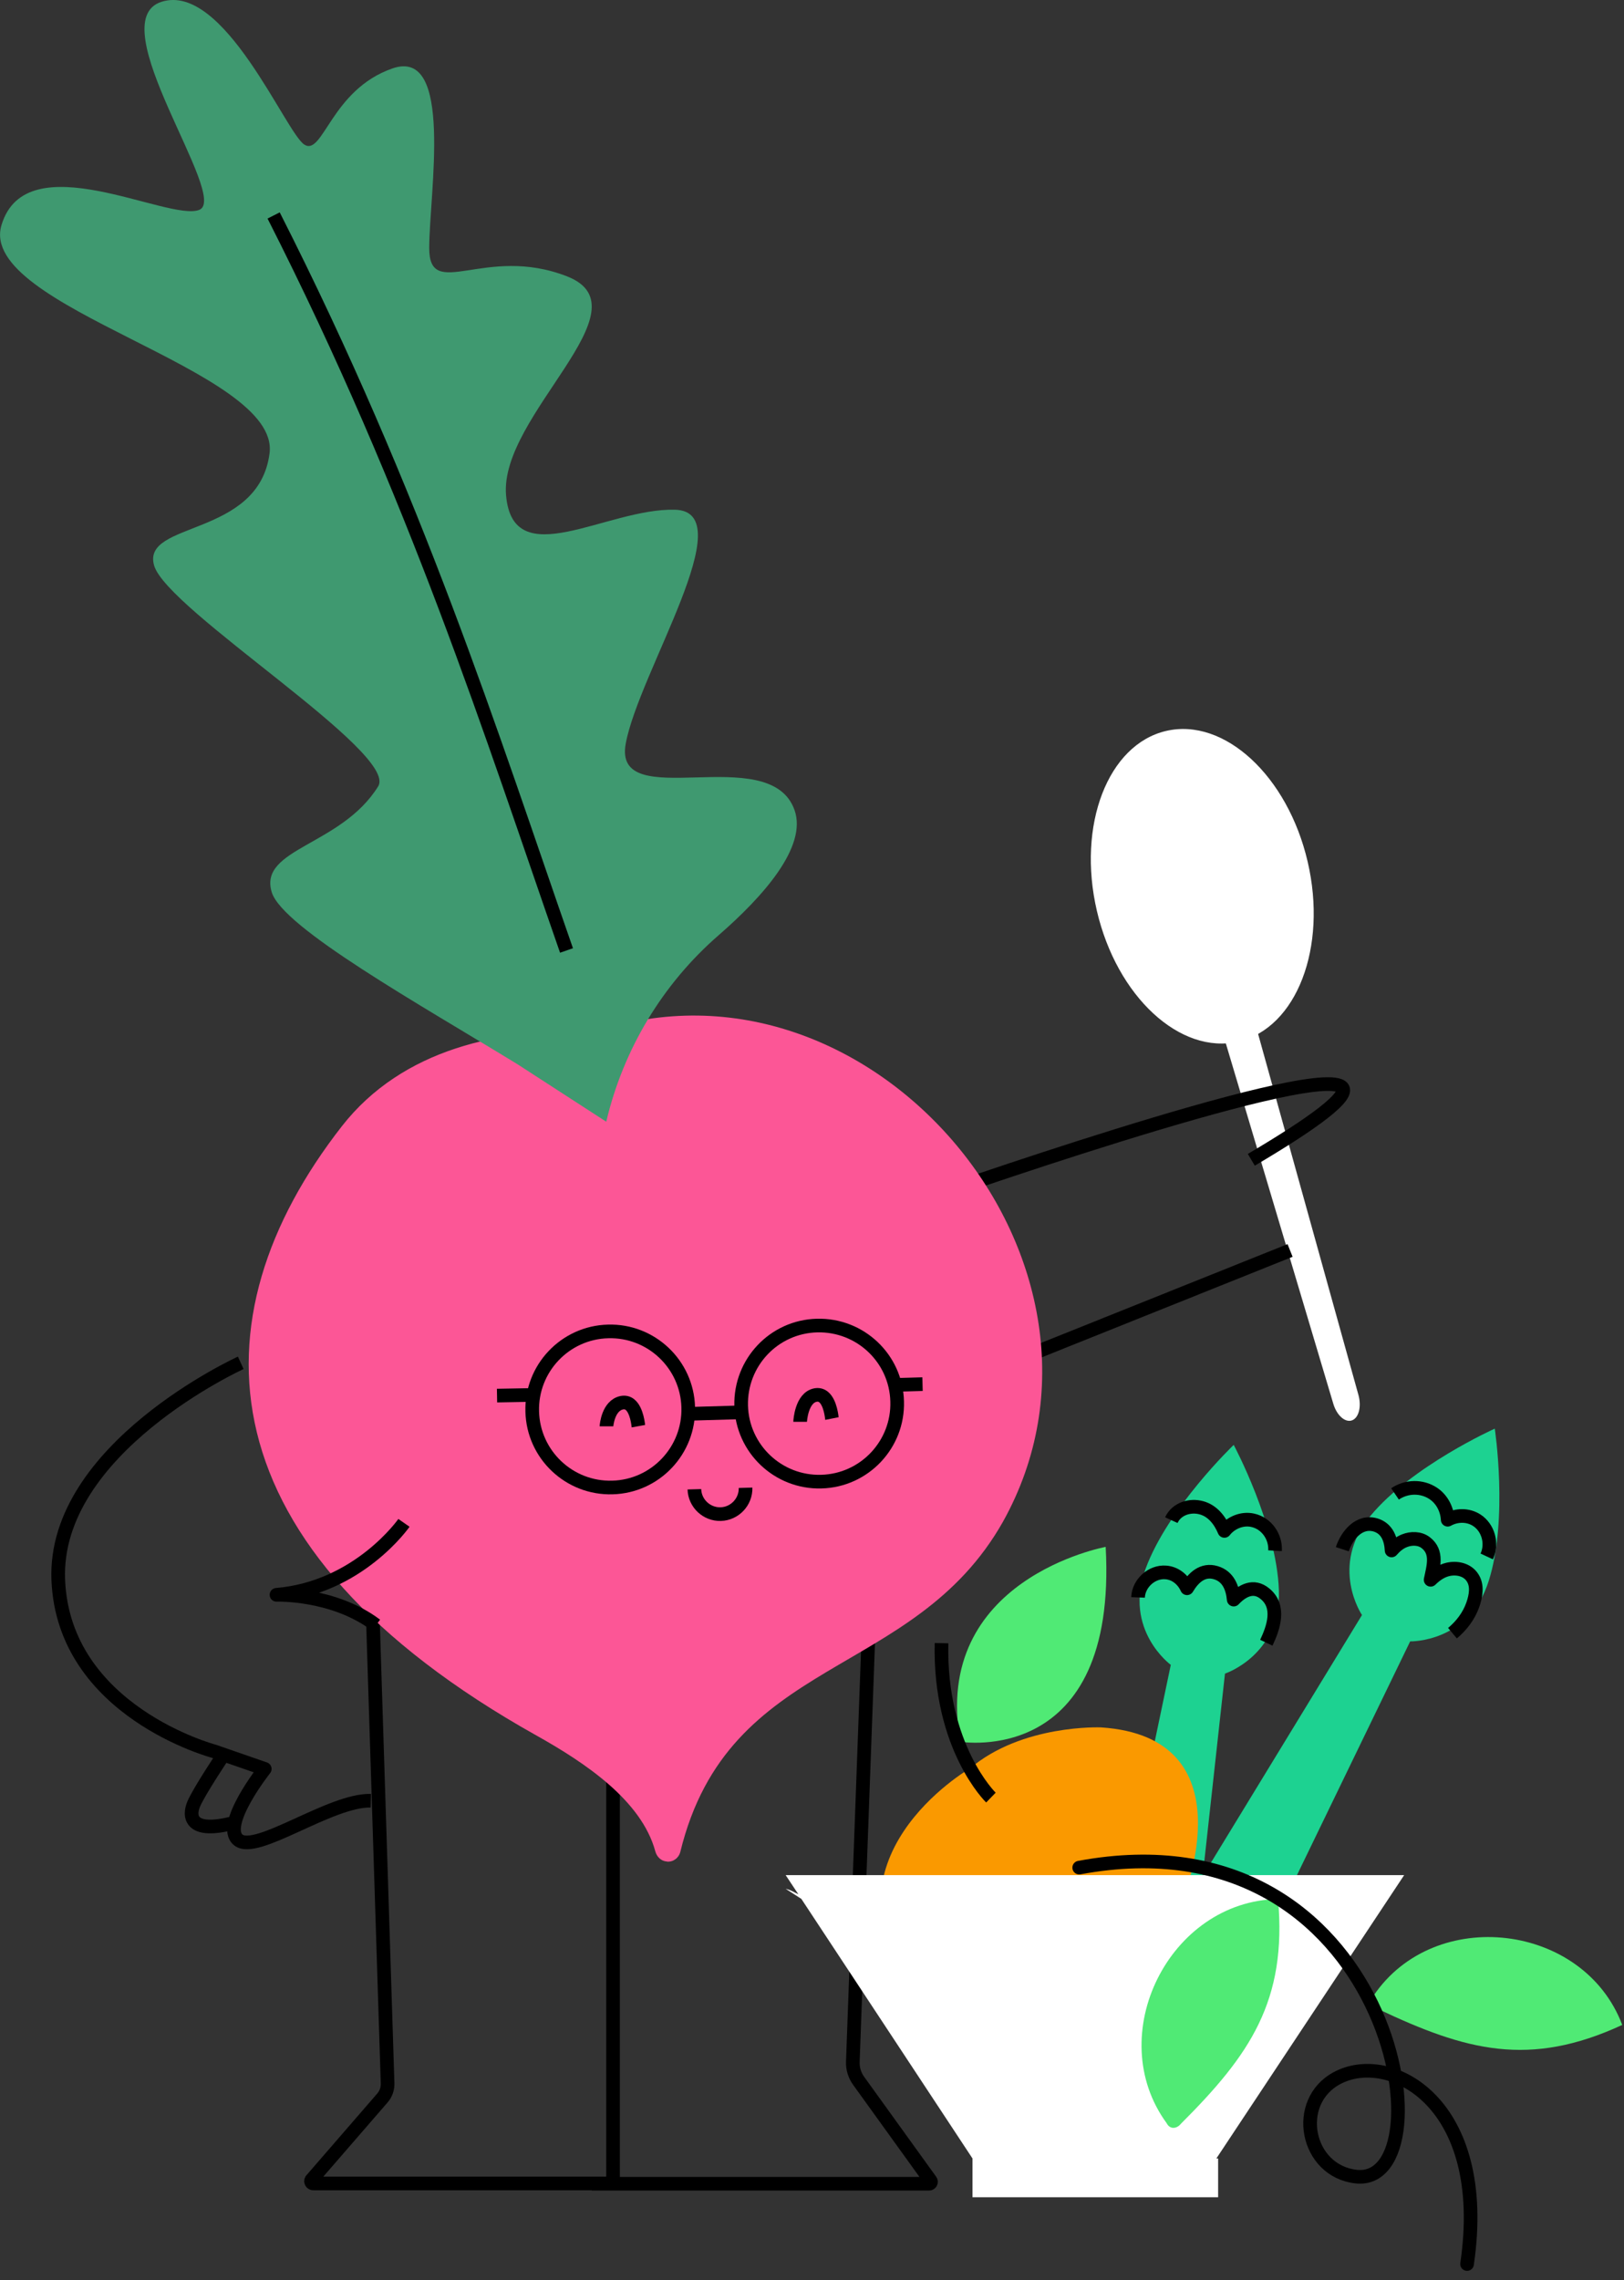 <?xml version="1.0" encoding="UTF-8"?> <svg xmlns="http://www.w3.org/2000/svg" width="119" height="167" viewBox="0 0 119 167" fill="none"><rect x="0" y="0" width="119" height="167" fill="#333333" stroke="none"/><g id="SmartieChefs Character" clip-path="url(#clip0_1108_1068)"><g id="Layer_2"><g id="Group"><path id="Vector" d="M91.02 71.52L99.54 102.16C99.78 103.03 99.56 103.86 99.05 104.03C98.55 104.19 97.95 103.65 97.7 102.81L88.58 72.25" fill="white"></path><path id="Vector_2" d="M69.621 101.56L94.531 91.58" stroke="black" stroke-linejoin="round"></path><path id="Vector_3" d="M67.451 87.94C67.451 87.94 95.761 77.96 98.271 79.57C99.191 80.16 96.041 82.37 91.691 84.94" stroke="black" stroke-linejoin="round"></path><path id="Vector_4" d="M63.932 111.66L62.492 150.99C62.472 151.49 62.622 151.99 62.922 152.4L68.192 159.71C68.262 159.8 68.192 159.93 68.082 159.93H43.352" stroke="black" stroke-linejoin="round"></path><path id="Vector_5" d="M27.261 116.63L28.401 152.59C28.411 152.97 28.281 153.35 28.031 153.64L22.821 159.65C22.741 159.76 22.821 159.91 22.961 159.91H44.921V122.42" stroke="black" stroke-linejoin="round"></path><g id="Group_2"><g id="Group_3"><path id="Vector_6" d="M48.872 136.34C49.332 136.38 49.742 136.07 49.852 135.62C53.402 121.13 66.912 123.09 73.492 111.45C83.972 92.66 63.942 68.69 43.562 75.59C36.752 75.24 29.482 76.81 25.052 82.48C14.042 96.58 14.702 113.33 39.302 127.1C42.842 129.08 47.012 131.85 48.022 135.6C48.132 135.99 48.442 136.3 48.852 136.33H48.872V136.34Z" fill="#FC5696"></path><path id="Vector_7" d="M44.421 82.16C45.671 76.86 48.541 72.07 52.651 68.5C55.941 65.64 59.161 62.01 58.221 59.33C56.411 54.19 44.881 59.71 45.851 54.46C46.821 49.21 54.451 37.47 49.461 37.33C44.461 37.2 37.571 42.1 37.081 36.26C36.591 30.41 47.571 22.59 41.551 20.24C35.531 17.89 31.441 22.13 31.451 18.15C31.461 14.17 33.261 3.45 28.761 5.01C24.261 6.57 23.671 11.46 22.301 10.59C20.931 9.72 16.421 -1.32 11.841 0.13C7.261 1.58 16.871 14.48 14.601 15.37C12.331 16.26 1.931 10.42 0.111 16.48C-1.719 22.54 20.571 27.03 19.751 33.21C18.941 39.39 10.361 38.14 11.291 41.41C12.221 44.68 29.231 55.13 27.711 57.59C25.001 61.96 18.931 62.12 19.911 65.34C20.701 67.95 30.781 73.57 37.931 77.95L44.421 82.15V82.16Z" fill="#3F9970"></path></g><path id="Vector_8" d="M41.511 69.61C36.001 53.8 30.521 36.4 20.051 15.78" stroke="black" stroke-linejoin="round"></path></g><g id="Group_4"><path id="Vector_9" d="M54.44 103.43L50.32 103.55" stroke="black" stroke-linejoin="round"></path><path id="Vector_10" d="M65.439 101.43L67.599 101.37" stroke="black" stroke-linejoin="round"></path><path id="Vector_11" d="M36.42 102.21L39.18 102.16" stroke="black" stroke-linejoin="round"></path><path id="Vector_12" d="M54.631 108.96C54.661 109.99 53.841 110.86 52.811 110.89C51.781 110.92 50.911 110.1 50.881 109.07" stroke="black" stroke-linejoin="round"></path><path id="Vector_13" d="M44.87 108.94C41.72 109.03 39.08 106.54 39 103.38C38.91 100.23 41.4 97.59 44.56 97.51C47.71 97.42 50.35 99.91 50.43 103.07C50.52 106.22 48.03 108.86 44.87 108.94Z" stroke="black" stroke-linejoin="round"></path><path id="Vector_14" d="M60.181 108.51C57.031 108.6 54.391 106.11 54.31 102.95C54.23 99.79 56.711 97.16 59.87 97.08C63.031 97 65.66 99.48 65.74 102.64C65.831 105.79 63.34 108.43 60.181 108.51Z" stroke="black" stroke-linejoin="round"></path><path id="Vector_15" d="M58.631 104.13C58.631 104.06 58.731 102.37 59.751 102.17C59.971 102.13 60.161 102.17 60.331 102.3C60.861 102.71 60.951 103.84 60.961 103.89" stroke="black" stroke-linejoin="round"></path><path id="Vector_16" d="M44.44 104.46C44.44 104.4 44.559 102.93 45.569 102.73C45.789 102.69 45.98 102.73 46.15 102.86C46.679 103.27 46.77 104.4 46.779 104.45" stroke="black" stroke-linejoin="round"></path></g><g id="Group_5"><path id="Vector_17" d="M17.64 99.81C17.64 99.81 3.88 106.07 4.27 115.71C4.66 125.35 15.68 128.26 15.68 128.26L19.4 129.55C19.4 129.55 16.14 133.67 17.46 134.75C18.78 135.83 24.22 131.8 27.17 131.88" stroke="black" stroke-linejoin="round"></path><path id="Vector_18" d="M16.389 128.5C16.389 128.5 14.619 131.14 14.199 132.11C13.829 132.97 13.849 134.38 17.209 133.48" stroke="black" stroke-linejoin="round"></path><path id="Vector_19" d="M29.6 111.53C29.6 111.53 26.29 116.29 20.26 116.8C20.26 116.8 24.43 116.66 27.55 119.02" stroke="black" stroke-linejoin="round"></path></g></g><g id="Group_6"><path id="Vector_20" d="M79.461 152.16C79.071 153.72 79.591 155.24 81.301 155.69C81.651 155.79 82.021 155.86 82.411 155.93C82.811 155.99 83.181 156.03 83.541 156.04C85.311 156.15 86.271 154.87 86.381 153.26L89.761 122.57C89.761 122.57 93.871 121.22 93.711 116.46C93.551 111.7 90.401 105.82 90.401 105.82C90.401 105.82 85.581 110.43 83.941 114.9C82.301 119.38 85.791 121.93 85.791 121.93L79.461 152.15V152.16Z" fill="#1DD291"></path><path id="Vector_21" d="M83.721 144.63C82.831 145.97 82.811 147.57 84.271 148.57C84.561 148.78 84.891 148.97 85.231 149.17C85.581 149.36 85.921 149.52 86.261 149.66C87.891 150.35 89.221 149.47 89.871 147.99L103.331 120.21C103.331 120.21 107.661 120.32 109.091 115.77C110.531 111.23 109.531 104.63 109.531 104.63C109.531 104.63 103.441 107.36 100.411 111.03C97.371 114.7 99.801 118.28 99.801 118.28L83.721 144.63Z" fill="#1DD291"></path><path id="Vector_22" d="M98.361 113.46C98.691 112.45 99.591 111.32 100.811 111.69C101.661 111.96 101.931 112.75 101.971 113.55C102.231 113.25 102.531 112.99 102.911 112.84C103.411 112.64 104.031 112.64 104.471 112.98C105.371 113.67 105.031 114.73 104.831 115.7C105.191 115.35 105.591 115.06 106.091 114.94C106.741 114.79 107.501 114.94 107.891 115.53C108.291 116.12 108.141 116.9 107.921 117.53C107.631 118.35 107.101 119.05 106.431 119.61" stroke="black" stroke-linejoin="round"></path><path id="Vector_23" d="M102.221 109.41C103.061 108.84 104.181 108.81 105.031 109.38C105.671 109.81 106.041 110.55 106.081 111.3C106.731 110.94 107.551 110.92 108.201 111.33C109.071 111.89 109.371 113.07 108.941 113.99" stroke="black" stroke-linejoin="round"></path><path id="Vector_24" d="M83.391 116.99C83.431 115.96 84.391 115.08 85.421 115.16C86.131 115.21 86.701 115.7 86.981 116.32C87.441 115.55 88.121 114.89 89.091 115.18C90.001 115.45 90.321 116.29 90.401 117.15C91.021 116.49 91.861 116.03 92.691 116.72C93.841 117.66 93.321 119.19 92.791 120.31" stroke="black" stroke-linejoin="round"></path><path id="Vector_25" d="M85.83 111.33C86.21 110.5 87.2 110.19 88.05 110.43C88.87 110.66 89.4 111.36 89.72 112.12C90.2 111.51 91.02 111.17 91.79 111.34C92.81 111.56 93.49 112.55 93.43 113.57" stroke="black" stroke-linejoin="round"></path></g><g id="Group_7"><path id="Vector_26" d="M71.05 129.53C71.05 129.53 59.49 136.23 67.14 146.04C67.14 146.04 75.94 155.41 86.72 138.95C86.72 138.95 91.53 127.22 80.68 126.51C80.68 126.51 74.89 126.26 71.06 129.53H71.05Z" fill="#FA9900"></path><path id="Vector_27" d="M70.37 127.56C70.37 127.56 81.91 129.5 81.02 113.29C81.02 113.29 68.22 115.63 70.37 127.56Z" fill="#50EA75"></path><path id="Vector_28" d="M72.61 131.65C72.61 131.65 68.82 127.97 68.99 120.34" stroke="black" stroke-linejoin="round"></path></g><path id="Vector_29" d="M102.89 137.33H57.57L58.5 138.73C58.4 138.68 58.3 138.63 58.2 138.58C58 138.47 57.8 138.38 57.57 138.33L58.72 139.07L71.26 158.08V160.92H89.26V158.08H89.13L102.89 137.33Z" fill="white"></path><path id="Vector_30" d="M90.746 76.283C95.012 75.29 97.284 69.391 95.82 63.109C94.357 56.826 89.713 52.539 85.448 53.532C81.182 54.525 78.911 60.424 80.374 66.706C81.837 72.989 86.481 77.276 90.746 76.283Z" fill="white"></path><path id="Vector_31" d="M118.871 148.3C116.051 140.83 105.141 139.54 100.661 146.14C100.301 146.53 100.521 146.98 100.991 147.14C107.401 150.18 112.061 151.45 118.871 148.3Z" fill="#50EA75"></path><path id="Vector_32" d="M93.65 139.08C85.67 139.22 80.78 149.06 85.49 155.5C85.73 155.97 86.23 155.92 86.54 155.53C91.56 150.52 94.32 146.56 93.65 139.08Z" fill="#50EA75"></path><path id="Vector_33" d="M79.08 136.78C102.18 132.49 106.34 160.17 99.38 159.41C95.7 159.01 94.71 153.93 97.98 152.19C101.86 150.12 109.24 153.96 107.5 165.81" stroke="black" stroke-linecap="round" stroke-linejoin="round"></path></g></g><defs><clipPath id="clip0_1108_1068"><rect width="118.87" height="166.3" fill="white"></rect></clipPath></defs></svg> 